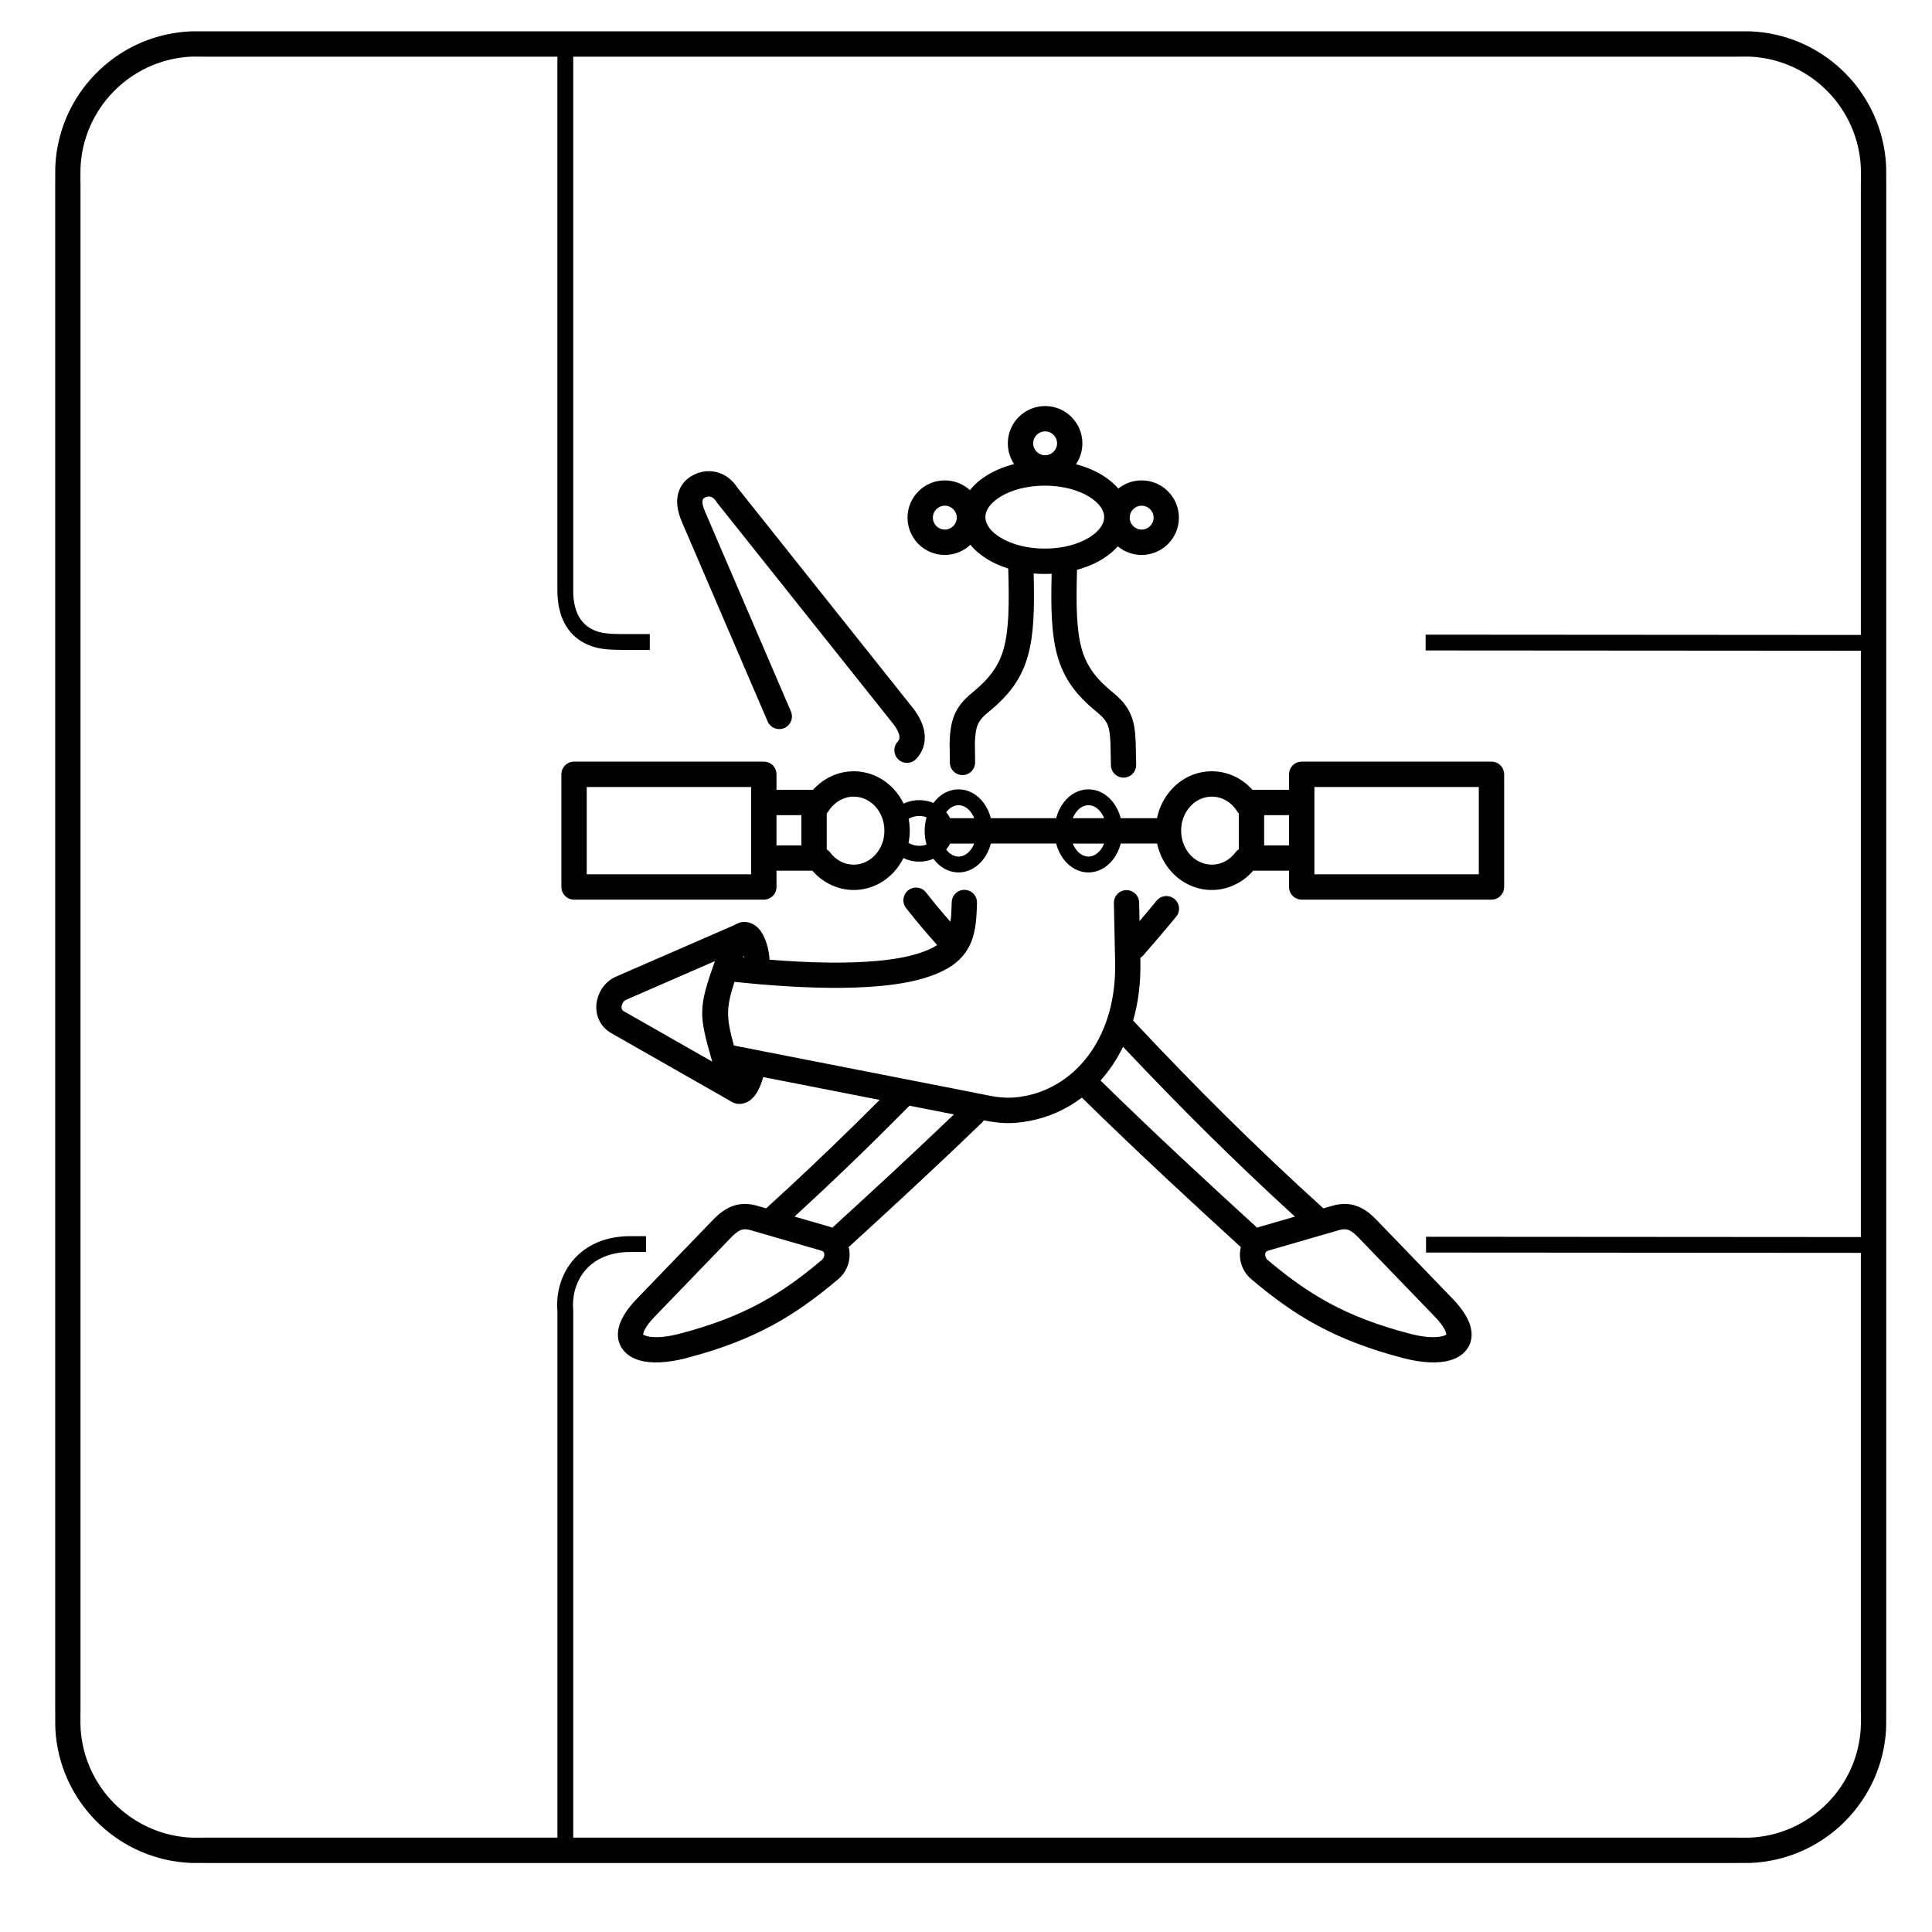 <?xml version="1.0" encoding="UTF-8"?>
<!-- Uploaded to: ICON Repo, www.iconrepo.com, Generator: ICON Repo Mixer Tools -->
<svg fill="#000000" width="800px" height="800px" version="1.1" viewBox="144 144 512 512" xmlns="http://www.w3.org/2000/svg">
 <path d="m386.83 345.09c-1.254 1.363-3.375 1.449-4.734 0.195-1.363-1.254-1.449-3.375-0.195-4.734 0.371-0.402 0.516-0.863 0.465-1.367-0.09-0.891-0.621-1.977-1.52-3.191l-0.004 0.004-46.762-58.707c-0.105-0.133-0.199-0.27-0.281-0.41-0.43-0.672-0.914-1.059-1.395-1.219-0.488-0.16-1.023-0.094-1.496 0.145-0.328 0.164-0.602 0.375-0.684 0.641-0.188 0.621-0.031 1.668 0.715 3.363l0.012 0.027 22.648 52.699c0.73 1.703-0.055 3.676-1.758 4.41-1.703 0.73-3.676-0.055-4.41-1.758l-22.648-52.699c-1.465-3.328-1.602-5.926-0.992-7.953 0.715-2.387 2.32-3.84 4.121-4.734 2-0.996 4.344-1.25 6.59-0.512 1.855 0.609 3.594 1.887 4.93 3.961l46.656 58.578-0.004 0.004 0.059 0.074c1.664 2.219 2.668 4.457 2.887 6.625 0.246 2.426-0.438 4.652-2.195 6.562zm-95.113 285.9v-139.59c-0.043-0.531-0.062-1.055-0.062-1.566 0-4.465 1.488-8.766 4.402-12.082 2.91-3.309 7.215-5.609 12.836-6.07 0.695-0.059 1.398-0.086 2.113-0.086v0.008h4.195v4.184h-4.195v0.008c-0.617 0-1.207 0.023-1.77 0.07-4.449 0.367-7.805 2.133-10.031 4.66-2.223 2.523-3.356 5.84-3.356 9.309 0 0.449 0.02 0.891 0.055 1.324l0.008 0.172v139.66h307.72c2.953 0-1.465 0.008 0.703 0.016 1.039 0.004 2.883 0.012 3.223 0 7.676-0.305 14.629-3.414 19.871-8.332 5.273-4.949 8.809-11.73 9.586-19.32 0.168-1.641 0.156-3.242 0.145-4.898l-0.004-0.797-0.012-0.012v-121.63l-115.23-0.078v-4.184l115.23 0.078v-155.38l-115.34-0.078v-4.184l115.34 0.078v-119.91l0.012-0.012 0.004-0.797c0.012-1.656 0.023-3.258-0.145-4.898-0.777-7.59-4.312-14.367-9.586-19.32-5.238-4.918-12.195-8.027-19.871-8.332-0.336-0.012-2.184-0.008-3.223 0-2.168 0.008 2.25 0.016-0.703 0.016h-307.72v141.59h-0.008c0.016 2.848 0.559 5.246 1.68 7.086 1.016 1.668 2.543 2.902 4.621 3.613 0.668 0.227 1.402 0.406 2.391 0.527 1.098 0.137 2.43 0.207 4.188 0.207v-0.008h7.418v4.199h-7.418v-0.008c-2.023 0-3.516-0.078-4.695-0.227-1.293-0.16-2.293-0.402-3.231-0.723-3.059-1.047-5.324-2.891-6.852-5.402-1.527-2.508-2.269-5.641-2.285-9.258l-0.008-0.008v-141.59h-92.867c-2.953 0 1.465-0.008-0.703-0.016-1.039-0.004-2.883-0.012-3.223 0-7.676 0.305-14.629 3.414-19.871 8.332-5.273 4.949-8.809 11.73-9.586 19.32-0.168 1.641-0.156 3.242-0.145 4.898l0.004 0.797 0.012 0.012v405.29l-0.012 0.012-0.004 0.797c-0.012 1.656-0.023 3.258 0.145 4.898 0.777 7.59 4.312 14.367 9.586 19.32 5.238 4.918 12.195 8.027 19.871 8.332 0.336 0.012 2.184 0.008 3.223 0 2.168-0.008-2.25-0.016 0.703-0.016zm-133.09-235.99v-202.64h0.012l-0.004-0.781c-0.012-1.871-0.023-3.684 0.172-5.606 0.949-9.246 5.246-17.5 11.66-23.52 6.379-5.988 14.848-9.773 24.199-10.145 0.363-0.016 2.375-0.008 3.512 0 1.508 0.008-2.492-0.012 0.676-0.012h404.79c3.168 0-0.832 0.016 0.676 0.012 1.133-0.004 3.148-0.012 3.512 0 9.352 0.371 17.82 4.156 24.199 10.145 6.414 6.019 10.711 14.27 11.66 23.52 0.199 1.926 0.184 3.734 0.172 5.606l-0.004 0.781h0.012v405.29h-0.012l0.004 0.781c0.012 1.871 0.023 3.684-0.172 5.606-0.949 9.246-5.246 17.5-11.66 23.52-6.379 5.988-14.848 9.773-24.199 10.145-0.363 0.016-2.375 0.008-3.512 0-1.508-0.008 2.492 0.012-0.676 0.012h-404.79c-3.168 0 0.832-0.016-0.676-0.012-1.133 0.004-3.148 0.012-3.512 0-9.352-0.371-17.82-4.156-24.199-10.145-6.414-6.019-10.711-14.27-11.66-23.52-0.199-1.926-0.184-3.734-0.172-5.606l0.004-0.781h-0.012zm237.17-34.164h6.391c-0.25-0.617-0.57-1.176-0.945-1.66-0.855-1.105-1.996-1.789-3.215-1.789-1.223 0-2.359 0.684-3.215 1.789-0.02 0.027-0.039 0.051-0.059 0.078 0.41 0.488 0.762 1.02 1.047 1.582zm10.793 0h17.297c0.418-1.598 1.121-3.039 2.035-4.219 1.641-2.117 3.945-3.43 6.527-3.43 2.582 0 4.891 1.309 6.527 3.43 0.914 1.18 1.617 2.621 2.035 4.219h9.605c0.602-2.977 2-5.644 3.945-7.738 2.699-2.902 6.438-4.699 10.582-4.699 2.555 0 4.957 0.684 7.066 1.891 1.383 0.793 2.633 1.812 3.711 3.016h9.688v-4.106c0-1.855 1.504-3.359 3.359-3.359h50.289c1.855 0 3.359 1.504 3.359 3.359v29.852c0 1.855-1.504 3.359-3.359 3.359h-50.289c-1.855 0-3.359-1.504-3.359-3.359v-4.305h-9.508c-1.258 1.449-2.777 2.652-4.492 3.531-1.973 1.012-4.164 1.578-6.461 1.578-4.144 0-7.883-1.797-10.582-4.699-1.914-2.062-3.301-4.684-3.918-7.606h-9.637c-0.418 1.598-1.121 3.039-2.035 4.219-1.641 2.117-3.945 3.43-6.527 3.43-2.582 0-4.891-1.309-6.527-3.43-0.914-1.18-1.617-2.621-2.035-4.219h-17.297c-0.418 1.598-1.121 3.039-2.035 4.219-1.641 2.117-3.945 3.43-6.527 3.43-2.586 0-4.891-1.309-6.527-3.43-0.043-0.059-0.09-0.117-0.133-0.176-1.145 0.48-2.422 0.75-3.758 0.75-1.512 0-2.945-0.344-4.199-0.945-0.684 1.387-1.559 2.652-2.586 3.758-2.699 2.902-6.438 4.699-10.582 4.699-2.297 0-4.488-0.566-6.461-1.578-1.711-0.879-3.234-2.082-4.492-3.531h-9.508v4.305c0 1.855-1.504 3.359-3.359 3.359h-50.289c-1.855 0-3.359-1.504-3.359-3.359v-29.852c0-1.855 1.504-3.359 3.359-3.359h50.289c1.855 0 3.359 1.504 3.359 3.359v4.106h9.688c1.074-1.203 2.328-2.223 3.711-3.016 2.106-1.207 4.512-1.891 7.066-1.891 4.144 0 7.883 1.797 10.582 4.699 1.055 1.133 1.949 2.438 2.641 3.867 1.242-0.586 2.652-0.922 4.144-0.922 1.34 0 2.613 0.27 3.758 0.75 0.043-0.059 0.09-0.117 0.133-0.176 1.641-2.117 3.945-3.43 6.527-3.43 2.582 0 4.891 1.309 6.527 3.43 0.914 1.18 1.617 2.621 2.035 4.219zm21.699 0h8.32c-0.25-0.617-0.57-1.176-0.945-1.66-0.855-1.105-1.996-1.789-3.215-1.789-1.223 0-2.359 0.684-3.215 1.789-0.375 0.484-0.691 1.043-0.945 1.66zm8.32 6.719h-8.32c0.25 0.617 0.57 1.176 0.945 1.66 0.855 1.105 1.996 1.789 3.215 1.789 1.223 0 2.359-0.684 3.215-1.789 0.375-0.484 0.691-1.043 0.945-1.66zm-34.422 0h-6.391c-0.281 0.562-0.633 1.094-1.047 1.582 0.02 0.027 0.039 0.051 0.059 0.078 0.855 1.105 1.996 1.789 3.215 1.789 1.223 0 2.359-0.684 3.215-1.789 0.375-0.484 0.691-1.043 0.945-1.66zm133.71-14.992h-43.57v23.133h43.57zm-50.289 15.469v-8.008h-6.594v8.008zm-13.312 1.047v-9.5c-0.168-0.172-0.32-0.363-0.453-0.578-0.754-1.207-1.773-2.203-2.965-2.887-1.113-0.637-2.383-1-3.731-1-2.207 0-4.215 0.973-5.676 2.547-1.52 1.637-2.461 3.922-2.461 6.465s0.941 4.828 2.461 6.465c1.461 1.574 3.469 2.547 5.676 2.547 1.238 0 2.398-0.293 3.418-0.816 1.086-0.559 2.055-1.391 2.836-2.426 0.254-0.336 0.559-0.609 0.895-0.82zm-82.762-8.5c-0.59-0.215-1.242-0.332-1.93-0.332-1.055 0-2.019 0.277-2.809 0.75 0.195 1.012 0.297 2.062 0.297 3.133 0 1.113-0.109 2.203-0.32 3.254 0.793 0.48 1.77 0.766 2.836 0.766 0.688 0 1.34-0.117 1.93-0.332-0.32-1.137-0.496-2.356-0.496-3.621 0-1.266 0.176-2.484 0.496-3.621zm-46.477-8.016h-43.57v23.133h43.57zm6.719 7.461v8.008h6.594v-8.008zm13.312-0.445v9.5c0.336 0.211 0.641 0.484 0.895 0.82 0.781 1.035 1.75 1.867 2.836 2.426 1.02 0.523 2.18 0.816 3.418 0.816 2.207 0 4.215-0.973 5.676-2.547 1.52-1.637 2.461-3.922 2.461-6.465 0-2.543-0.941-4.828-2.461-6.465-1.461-1.574-3.469-2.547-5.676-2.547-1.348 0-2.617 0.363-3.731 1-1.191 0.684-2.211 1.676-2.965 2.887-0.133 0.211-0.285 0.406-0.453 0.578zm152.93 144.37c-9.254-2.406-16.512-5.246-22.879-8.68-6.356-3.43-11.812-7.449-17.484-12.227-1.289-1.086-2.176-2.453-2.652-3.894-0.422-1.273-0.527-2.633-0.32-3.945 0.039-0.238 0.086-0.477 0.148-0.711-6.098-5.566-12.711-11.633-19.66-18.129-7.266-6.793-14.844-14-22.461-21.48-4.106 3.102-8.789 5.195-13.758 6.152-5.031 0.973-8.215 0.645-12.227-0.125-0.133 0.199-0.289 0.387-0.465 0.559-6.617 6.387-13.121 12.512-19.34 18.293-5.66 5.262-11.02 10.172-16.016 14.73 0.059 0.234 0.109 0.473 0.148 0.711 0.211 1.312 0.102 2.676-0.32 3.945-0.477 1.445-1.363 2.809-2.652 3.894-5.672 4.777-11.129 8.797-17.484 12.227-6.367 3.438-13.621 6.273-22.879 8.68-4.879 1.27-9.203 1.43-12.227 0.559-1.91-0.547-3.43-1.512-4.449-2.883-1.133-1.523-1.559-3.359-1.141-5.488 0.453-2.289 1.988-4.965 4.871-7.953l20.156-20.887c1.598-1.656 3.191-2.898 5.051-3.609 2.019-0.77 4.176-0.871 6.703-0.137l2.34 0.676c5.699-5.172 11.223-10.336 16.699-15.594 4.527-4.348 8.965-8.707 13.395-13.148l-30.855-6.047c-0.449 1.602-1.078 3.184-1.816 4.32-0.711 1.094-1.598 1.945-2.664 2.398-1.426 0.605-2.859 0.551-4.238-0.379l-31.527-17.973c-1.625-0.926-2.715-2.215-3.348-3.672-0.559-1.285-0.742-2.664-0.609-4.008 0.125-1.281 0.531-2.539 1.16-3.644 0.898-1.578 2.273-2.902 3.965-3.637l31.496-13.715c1.379-0.887 2.781-1.004 4.152-0.535 1.141 0.391 2.094 1.203 2.852 2.289 1.254 1.797 2.098 4.719 2.238 7.297 0.004 0.051 0.004 0.105 0.004 0.156 5.09 0.402 10.461 0.699 15.684 0.758 8.98 0.102 17.594-0.484 23.695-2.402 2.188-0.688 3.832-1.422 5.055-2.242l-0.277-0.316c-3.176-3.609-4.594-5.219-7.957-9.488-1.145-1.457-0.891-3.566 0.562-4.711 1.457-1.145 3.566-0.891 4.711 0.562 2.754 3.496 4.168 5.156 6.481 7.793 0.215-1.492 0.293-3.219 0.336-5.188 0.035-1.848 1.562-3.316 3.41-3.281 1.848 0.035 3.316 1.562 3.281 3.41-0.105 4.914-0.441 8.734-2.332 12.059-1.961 3.449-5.305 5.926-11.281 7.805-6.816 2.141-16.129 2.797-25.742 2.688-8.645-0.098-17.477-0.797-24.91-1.574-2.281 6.977-2.172 9.539-0.148 16.871l5.652 1.105c0.07 0.012 0.141 0.023 0.211 0.043l58.332 11.43v0.008l0.91 0.188c4.496 0.922 7.356 1.512 12.098 0.594 6.902-1.336 13.141-5.43 17.488-11.793 4.106-6.004 6.543-14.031 6.336-23.688l-0.332-15.66c-0.035-1.848 1.434-3.375 3.281-3.41 1.848-0.035 3.375 1.434 3.41 3.281l0.105 4.926 0.32-0.375c1.305-1.535 2.711-3.211 4.215-5.043 1.172-1.426 3.281-1.633 4.711-0.461 1.426 1.172 1.633 3.281 0.461 4.711-1.273 1.551-2.711 3.262-4.297 5.125-1.629 1.914-3.102 3.621-4.434 5.141-0.227 0.262-0.488 0.477-0.77 0.648l0.02 0.988c0.121 5.695-0.574 10.926-1.93 15.625l0.043 0.043c8.246 8.785 16.324 17.133 24.656 25.375 8.223 8.133 16.668 16.148 25.73 24.348l2.34-0.676c2.531-0.734 4.684-0.633 6.703 0.137 1.859 0.707 3.453 1.953 5.051 3.609l20.16 20.887c2.883 2.988 4.422 5.664 4.871 7.953 0.418 2.125-0.008 3.965-1.141 5.488-1.02 1.371-2.539 2.336-4.449 2.883-3.023 0.867-7.348 0.707-12.227-0.559zm-19.703-14.586c5.93 3.199 12.707 5.848 21.383 8.105 3.699 0.961 6.773 1.145 8.711 0.586 0.496-0.141 0.809-0.285 0.906-0.418 0.012-0.02-0.035-0.051-0.066-0.215-0.211-1.078-1.188-2.598-3.113-4.594l-20.16-20.887c-0.938-0.969-1.781-1.664-2.613-1.98-0.668-0.254-1.453-0.27-2.453 0.02l-18.789 5.441c-0.043 0.016-0.082 0.031-0.125 0.043-0.203 0.066-0.352 0.148-0.449 0.238-0.035 0.047-0.07 0.09-0.109 0.133-0.07 0.113-0.121 0.254-0.145 0.41-0.039 0.238-0.012 0.516 0.082 0.797 0.113 0.336 0.305 0.648 0.582 0.879 5.312 4.473 10.414 8.234 16.355 11.438zm-19.145-19.996c0.234-0.102 0.477-0.195 0.727-0.277 0.121-0.039 0.242-0.074 0.367-0.098l8.902-2.578c-8.082-7.387-15.625-14.57-22.914-21.781-7.688-7.606-15.121-15.258-22.633-23.219-0.867 1.781-1.84 3.453-2.906 5.019-0.949 1.391-1.977 2.695-3.066 3.906 7.418 7.281 14.883 14.379 22.09 21.113 6.742 6.301 13.316 12.336 19.434 17.918zm-153.14 28.098c8.676-2.254 15.453-4.906 21.383-8.105 5.941-3.207 11.047-6.969 16.355-11.438 0.273-0.23 0.469-0.539 0.582-0.879 0.094-0.281 0.121-0.559 0.082-0.797-0.023-0.156-0.074-0.297-0.145-0.41-0.039-0.043-0.074-0.086-0.109-0.133-0.098-0.09-0.246-0.172-0.449-0.238-0.043-0.016-0.086-0.027-0.125-0.043l-18.789-5.441c-1-0.289-1.781-0.277-2.453-0.02-0.828 0.316-1.676 1.012-2.613 1.98l-20.156 20.887c-1.926 1.996-2.902 3.516-3.113 4.594-0.031 0.164-0.082 0.195-0.066 0.215 0.098 0.133 0.414 0.273 0.906 0.418 1.938 0.555 5.012 0.375 8.711-0.586zm39.801-28.379c0.25 0.082 0.492 0.176 0.727 0.277 5.035-4.598 10.367-9.48 15.789-14.52 5.363-4.984 10.891-10.18 16.449-15.508l-11.781-2.309c-5.531 5.598-11.031 11.031-16.648 16.43-4.441 4.266-9.02 8.562-13.809 12.949l8.91 2.582c0.121 0.027 0.246 0.059 0.367 0.098zm65.59-174.09c-0.277 9.566-0.137 16.02 1.223 20.895 1.285 4.617 3.805 7.988 8.352 11.688 2.367 1.93 3.805 3.731 4.711 5.914 0.863 2.074 1.148 4.301 1.262 7.207v0.137l0.125 5.832c0.035 1.848-1.434 3.375-3.281 3.41-1.848 0.035-3.375-1.434-3.41-3.281l-0.125-5.82-0.004-0.043c-0.082-2.117-0.258-3.66-0.762-4.871-0.461-1.105-1.297-2.109-2.746-3.289-5.688-4.629-8.875-8.977-10.582-15.098-1.512-5.426-1.738-12.078-1.492-21.621-0.602 0.031-1.207 0.047-1.82 0.047-0.996 0-1.98-0.043-2.945-0.125 0.246 9.488 0.027 16.121-1.453 21.543-1.691 6.207-4.883 10.586-10.621 15.254-1.445 1.18-2.285 2.18-2.746 3.289-0.5 1.203-0.68 2.738-0.762 4.832l0.066 5.125c0.023 1.848-1.457 3.363-3.305 3.387-1.848 0.023-3.363-1.457-3.387-3.305l-0.066-5.125c-0.004-0.09-0.004-0.18 0-0.273 0.113-2.91 0.398-5.133 1.262-7.207 0.906-2.18 2.344-3.984 4.711-5.914 4.59-3.734 7.113-7.133 8.391-11.816 1.336-4.906 1.461-11.426 1.172-21.098-2.055-0.645-3.934-1.488-5.566-2.488-1.781-1.094-3.293-2.375-4.465-3.812-1.77 1.672-4.156 2.695-6.781 2.695-2.727 0-5.199-1.105-6.984-2.894-1.789-1.789-2.894-4.258-2.894-6.984 0-2.727 1.105-5.199 2.894-6.984 1.789-1.789 4.258-2.894 6.984-2.894 2.562 0 4.898 0.977 6.656 2.578 1.188-1.496 2.742-2.836 4.586-3.965 2.039-1.25 4.457-2.254 7.133-2.934-1.055-1.57-1.672-3.465-1.672-5.5 0-2.727 1.105-5.199 2.894-6.984 1.789-1.789 4.258-2.894 6.984-2.894 2.727 0 5.199 1.105 6.984 2.894 1.789 1.789 2.894 4.258 2.894 6.984 0 2.055-0.625 3.961-1.699 5.543 2.609 0.68 4.973 1.668 6.973 2.891 1.676 1.027 3.109 2.223 4.25 3.555 1.691-1.355 3.84-2.168 6.176-2.168 2.727 0 5.199 1.105 6.984 2.894 1.789 1.789 2.894 4.258 2.894 6.984 0 2.727-1.105 5.199-2.894 6.984-1.789 1.789-4.258 2.894-6.984 2.894-2.402 0-4.602-0.855-6.312-2.281-1.117 1.27-2.504 2.41-4.113 3.398-1.93 1.18-4.199 2.144-6.699 2.82zm-88.508 102.71 0.23 0.023c-0.02-0.156-0.043-0.312-0.07-0.469zm-8.176 27.629c-3.59-12.48-3.703-14.156 0.715-26.629l-23.605 10.281c-0.32 0.141-0.602 0.434-0.816 0.805-0.176 0.309-0.289 0.645-0.32 0.969-0.023 0.262 0 0.504 0.086 0.703 0.082 0.188 0.246 0.371 0.516 0.523l23.422 13.352zm99.895-149.7c-2.953-1.809-7.106-2.93-11.758-2.93s-8.805 1.117-11.758 2.93c-2.457 1.508-3.981 3.43-3.981 5.41 0 1.984 1.52 3.906 3.981 5.41 2.953 1.809 7.106 2.93 11.758 2.93s8.805-1.117 11.758-2.93c2.457-1.508 3.981-3.43 3.981-5.41 0-1.984-1.52-3.906-3.981-5.41zm-9.426-16.391c-0.57-0.57-1.363-0.926-2.238-0.926s-1.664 0.355-2.238 0.926c-0.57 0.57-0.926 1.363-0.926 2.238s0.355 1.664 0.926 2.238c0.57 0.57 1.363 0.926 2.238 0.926s1.664-0.355 2.238-0.926c0.57-0.57 0.926-1.363 0.926-2.238s-0.355-1.664-0.926-2.238zm-26.582 19.699c-0.57-0.57-1.363-0.926-2.238-0.926s-1.664 0.355-2.238 0.926c-0.57 0.57-0.926 1.363-0.926 2.238s0.355 1.664 0.926 2.238c0.57 0.57 1.363 0.926 2.238 0.926s1.664-0.355 2.238-0.926c0.57-0.57 0.926-1.363 0.926-2.238s-0.355-1.664-0.926-2.238zm52.16 0c-0.57-0.57-1.363-0.926-2.238-0.926s-1.664 0.355-2.238 0.926c-0.57 0.57-0.926 1.363-0.926 2.238s0.355 1.664 0.926 2.238c0.57 0.57 1.363 0.926 2.238 0.926s1.664-0.355 2.238-0.926c0.57-0.57 0.926-1.363 0.926-2.238s-0.355-1.664-0.926-2.238z"/>
</svg>